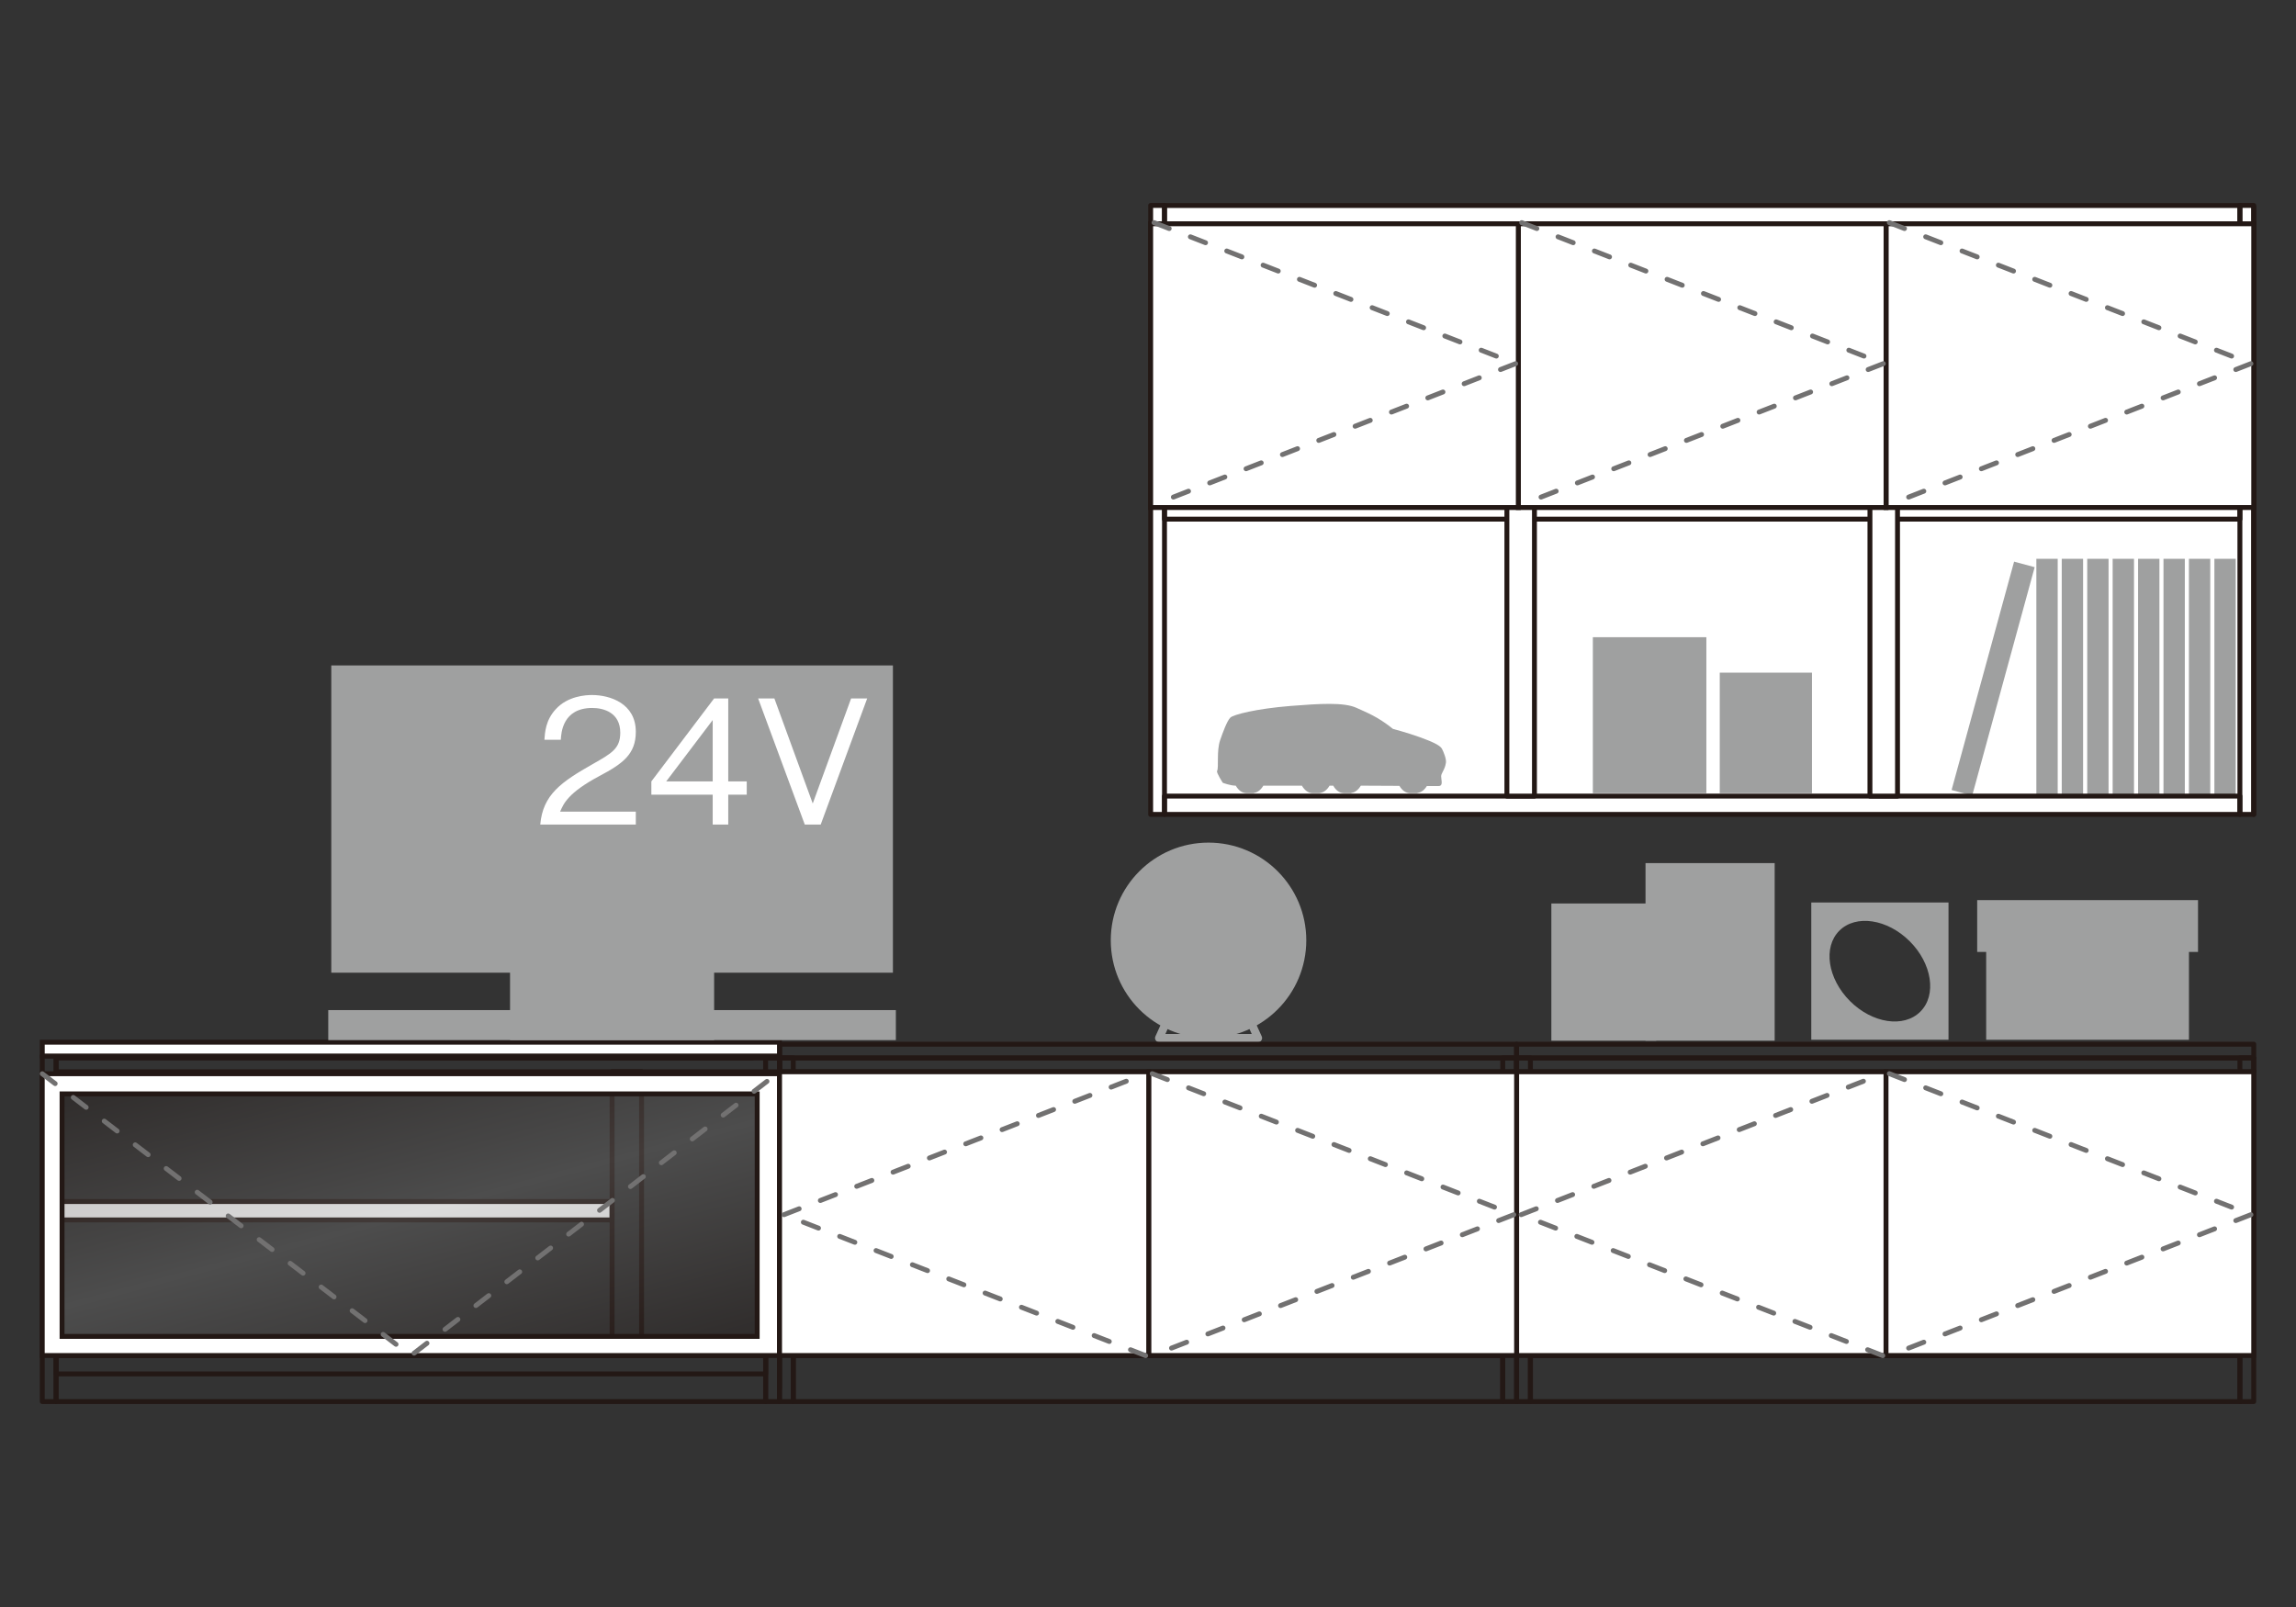 <?xml version="1.0" encoding="UTF-8"?><svg id="_レイヤー_2" xmlns="http://www.w3.org/2000/svg" xmlns:xlink="http://www.w3.org/1999/xlink" viewBox="0 0 500 350"><rect x="0" y="0" width="500" height="350" fill="#333333" stroke="none"/><defs><style>.cls-1{stroke:#9fa0a0;}.cls-1,.cls-2{stroke-width:1.766px;}.cls-1,.cls-2,.cls-3,.cls-4,.cls-5,.cls-6{fill:none;}.cls-1,.cls-5,.cls-6{stroke-linejoin:round;}.cls-2,.cls-4,.cls-5{stroke:#231815;}.cls-7{clip-path:url(#clippath);}.cls-3,.cls-8,.cls-9,.cls-10{stroke-width:0px;}.cls-4,.cls-5,.cls-6{stroke-width:1.066px;}.cls-5,.cls-6{stroke-linecap:round;}.cls-11{clip-path:url(#clippath-1);}.cls-8{fill:url(#_名称未設定グラデーション_2);}.cls-6{stroke:#727171;stroke-dasharray:0 0 3.54 4.956;}.cls-12{opacity:.3;}.cls-9{fill:#9fa0a0;}.cls-10{fill:#fff;}</style><clipPath id="clippath"><rect class="cls-3" x="11.193" y="236.298" width="156.158" height="57.16"/></clipPath><clipPath id="clippath-1"><polygon class="cls-3" points="12.077 237.195 12.077 237.195 12.077 292.573 166.475 292.573 166.475 237.195 12.077 237.195"/></clipPath><linearGradient id="_名称未設定グラデーション_2" x1="-2010.262" y1="6892.066" x2="-2001.933" y2="6892.066" gradientTransform="translate(-77247.199 -22245.712) rotate(-90) scale(11.221)" gradientUnits="userSpaceOnUse"><stop offset="0" stop-color="#231815"/><stop offset=".5" stop-color="#898989"/><stop offset="1" stop-color="#231815"/></linearGradient></defs><rect class="cls-10" x="250.579" y="44.751" width="240.21" height="132.627"/><rect class="cls-10" x="12.218" y="261.69" width="121.084" height="4.006"/><rect class="cls-5" x="12.217" y="261.692" width="121.075" height="4.006"/><path class="cls-9" d="M265.722,161.167c.5-1.441,1.466-4.139,2.199-4.864.65-.666,5.672-1.949,13.118-2.549,6.305-.491,11.627-.858,14.409.433,2.165,1.008,4.464,1.807,7.912,4.572,0,0,2.94.758,5.855,1.807,2.499.908,4.356,1.707,4.789,2.499.308.575,1.008,2.207.875,3.048-.208,1.524-1.041,2.249-1.041,2.957,0,.85.525,2.132-.591,2.132-.267,0-1.199-.008-2.524-.008-.508.841-1.224,1.408-2.041,1.491v.067h-1.732v-.017c-.866-.033-1.649-.641-2.199-1.574-3.165-.017-6.43-.042-8.404-.042-.533.883-1.249,1.483-2.074,1.566v.067h-1.724v-.017c-.891-.033-1.666-.658-2.215-1.616h-.8c-.516.883-1.249,1.483-2.066,1.574v.058h-1.724v-.008c-.883-.042-1.666-.666-2.232-1.624h-8.395c-.525.883-1.249,1.483-2.057,1.574v.058h-1.732v-.017c-.883-.033-1.666-.658-2.215-1.616-1.183,0-2.823-.625-2.823-.625,0,0-1.424-2.182-1.249-2.565.433-.833-.175-4.289.683-6.763"/><rect class="cls-9" x="476.68" y="121.708" width="4.647" height="51.572"/><rect class="cls-9" x="471.142" y="121.708" width="4.647" height="51.572"/><rect class="cls-9" x="465.611" y="121.708" width="4.647" height="51.572"/><rect class="cls-9" x="482.227" y="121.708" width="4.647" height="51.572"/><rect class="cls-9" x="460.073" y="121.708" width="4.647" height="51.572"/><rect class="cls-9" x="454.534" y="121.708" width="4.647" height="51.572"/><rect class="cls-9" x="448.987" y="121.708" width="4.647" height="51.572"/><rect class="cls-9" x="443.457" y="121.708" width="4.647" height="51.572"/><polygon class="cls-9" points="424.999 172.056 429.48 173.288 443.089 123.532 438.608 122.325 424.999 172.056"/><rect class="cls-9" x="374.511" y="146.503" width="20.081" height="26.261"/><rect class="cls-9" x="346.876" y="138.782" width="24.72" height="33.981"/><rect class="cls-9" x="432.53" y="200.457" width="44.159" height="26.002"/><rect class="cls-9" x="430.572" y="196.043" width="48.09" height="11.285"/><path class="cls-9" d="M394.442,226.454h29.884v-29.892h-29.884v29.892ZM418.196,220.333c-3.598,3.598-10.453,2.565-15.333-2.307-4.864-4.881-5.905-11.735-2.307-15.325,3.598-3.59,10.461-2.557,15.333,2.315,4.864,4.864,5.905,11.727,2.307,15.317"/><path class="cls-9" d="M241.894,204.798c0-11.752,9.528-21.28,21.28-21.28s21.297,9.528,21.297,21.28-9.528,21.288-21.297,21.288-21.28-9.528-21.28-21.288"/><polygon class="cls-1" points="252.417 226.085 263.186 202.348 273.963 226.085 252.417 226.085"/><rect class="cls-9" x="337.84" y="196.776" width="22.846" height="29.884"/><rect class="cls-9" x="358.345" y="187.98" width="28.126" height="38.679"/><line class="cls-5" x1="490.795" y1="177.379" x2="490.795" y2="45.068"/><line class="cls-5" x1="87.052" y1="230.42" x2="163.86" y2="230.42"/><rect class="cls-5" x="330.271" y="230.424" width="160.529" height="3.007"/><rect class="cls-5" x="330.271" y="227.422" width="160.529" height="3.007"/><rect class="cls-5" x="330.271" y="230.418" width="3.007" height="74.834"/><rect class="cls-5" x="487.782" y="230.418" width="3.015" height="74.834"/><rect class="cls-5" x="333.283" y="295.241" width="154.499" height="10.011"/><rect class="cls-5" x="169.744" y="230.424" width="160.529" height="3.007"/><rect class="cls-5" x="169.744" y="227.422" width="160.529" height="3.007"/><rect class="cls-5" x="169.744" y="230.418" width="3.007" height="74.834"/><rect class="cls-5" x="327.255" y="230.418" width="3.015" height="74.834"/><rect class="cls-5" x="172.756" y="295.241" width="154.499" height="10.011"/><rect class="cls-5" x="166.729" y="230.418" width="3.015" height="74.834"/><rect class="cls-5" x="133.292" y="233.422" width="6.421" height="61.6"/><rect class="cls-5" x="9.203" y="229.993" width="3.015" height="75.259"/><rect class="cls-5" x="12.213" y="295.241" width="154.515" height="10.011"/><rect class="cls-5" x="12.219" y="295.237" width="154.515" height="3.998"/><rect class="cls-5" x="250.578" y="44.748" width="3.015" height="132.627"/><rect class="cls-5" x="487.782" y="44.748" width="3.015" height="132.627"/><rect class="cls-5" x="253.586" y="173.386" width="234.197" height="3.989"/><rect class="cls-5" x="253.586" y="44.76" width="234.197" height="3.989"/><rect class="cls-5" x="253.586" y="109.076" width="234.197" height="3.989"/><line class="cls-5" x1="169.744" y1="227.419" x2="169.744" y2="302.378"/><rect class="cls-5" x="12.219" y="230.424" width="157.522" height="3.007"/><g class="cls-12"><g class="cls-7"><g class="cls-11"><rect class="cls-8" x="7.541" y="218.158" width="163.471" height="93.452" transform="translate(-65.515 32.132) rotate(-15)"/></g><rect class="cls-2" x="12.078" y="237.186" width="154.399" height="55.386"/></g></g><path class="cls-10" d="M9.203,233.855h160.537v61.375H9.203v-61.375ZM13.518,291.066h151.375v-52.821H13.518v52.821Z"/><path class="cls-4" d="M9.201,233.854h160.545v61.375H9.201v-61.375ZM13.515,291.065h151.375v-52.821H13.515v52.821Z"/><rect class="cls-10" x="407.218" y="109.065" width="6.005" height="64.323"/><rect class="cls-5" x="407.218" y="109.068" width="6.005" height="64.315"/><rect class="cls-10" x="328.153" y="109.065" width="6.005" height="64.323"/><rect class="cls-5" x="328.154" y="109.068" width="6.005" height="64.315"/><rect class="cls-10" x="9.203" y="226.992" width="160.537" height="3.007"/><rect class="cls-4" x="9.207" y="226.991" width="160.537" height="3.007"/><rect class="cls-10" x="410.725" y="48.74" width="80.073" height="61.799"/><rect class="cls-4" x="410.721" y="48.739" width="80.073" height="61.799"/><rect class="cls-10" x="330.652" y="48.74" width="80.073" height="61.799"/><rect class="cls-4" x="330.653" y="48.739" width="80.073" height="61.799"/><rect class="cls-10" x="250.579" y="48.74" width="80.064" height="61.799"/><rect class="cls-4" x="250.578" y="48.739" width="80.064" height="61.799"/><rect class="cls-10" x="330.286" y="233.43" width="80.439" height="61.799"/><rect class="cls-4" x="330.285" y="233.428" width="80.439" height="61.799"/><rect class="cls-10" x="410.725" y="233.43" width="80.073" height="61.799"/><rect class="cls-4" x="410.721" y="233.428" width="80.073" height="61.799"/><rect class="cls-10" x="169.765" y="233.43" width="80.439" height="61.799"/><rect class="cls-4" x="169.765" y="233.428" width="80.439" height="61.799"/><rect class="cls-10" x="250.196" y="233.43" width="80.073" height="61.799"/><rect class="cls-4" x="250.195" y="233.428" width="80.073" height="61.799"/><line class="cls-6" x1="490.186" y1="264.552" x2="411.438" y2="295.252"/><line class="cls-6" x1="411.441" y1="233.842" x2="490.19" y2="264.55"/><line class="cls-6" x1="410.01" y1="295.255" x2="331.262" y2="264.555"/><line class="cls-6" x1="331.258" y1="264.552" x2="410.007" y2="233.844"/><line class="cls-6" x1="329.661" y1="264.552" x2="250.912" y2="295.252"/><line class="cls-6" x1="250.917" y1="233.842" x2="329.665" y2="264.55"/><line class="cls-6" x1="249.485" y1="295.255" x2="170.736" y2="264.555"/><line class="cls-6" x1="170.733" y1="264.552" x2="249.482" y2="233.844"/><line class="cls-6" x1="411.441" y1="48.49" x2="490.19" y2="79.198"/><line class="cls-6" x1="490.186" y1="79.2" x2="411.438" y2="109.908"/><line class="cls-6" x1="331.382" y1="48.49" x2="410.131" y2="79.198"/><line class="cls-6" x1="410.128" y1="79.2" x2="331.379" y2="109.908"/><line class="cls-6" x1="251.317" y1="48.49" x2="330.066" y2="79.198"/><line class="cls-6" x1="330.062" y1="79.2" x2="251.314" y2="109.908"/><polyline class="cls-6" points="9.202 233.855 89.475 295.255 169.739 233.43"/><rect class="cls-9" x="72.144" y="144.929" width="122.308" height="66.922"/><rect class="cls-9" x="71.486" y="219.996" width="123.607" height="6.538"/><rect class="cls-9" x="111.072" y="205.762" width="44.442" height="20.772"/><path class="cls-10" d="M117.652,179.592c.564-6.547,4.591-9.294,11.477-13.208,4.102-2.333,5.945-3.349,5.945-6.811,0-4.327-3.537-5.381-6.096-5.381-6.473,0-6.773,5.456-6.849,6.924h-3.574c.112-1.581.263-4.252,2.445-6.623,2.597-2.897,6.548-3.123,7.902-3.123,3.913,0,9.558,1.806,9.558,8.015,0,4.854-2.822,6.924-7.864,9.595-6.924,3.688-7.864,6.058-8.617,7.789h16.481v2.822h-20.809Z"/><path class="cls-10" d="M158.591,173.083v6.51h-3.387v-6.51h-13.357v-2.897l13.659-18.062h3.085v18.062h4.026v2.897h-4.026ZM155.204,156.827l-10.122,13.358h10.122v-13.358Z"/><path class="cls-10" d="M178.722,179.592h-3.462l-10.16-27.469h3.537l8.354,22.878,8.354-22.878h3.5l-10.122,27.469Z"/></svg>
